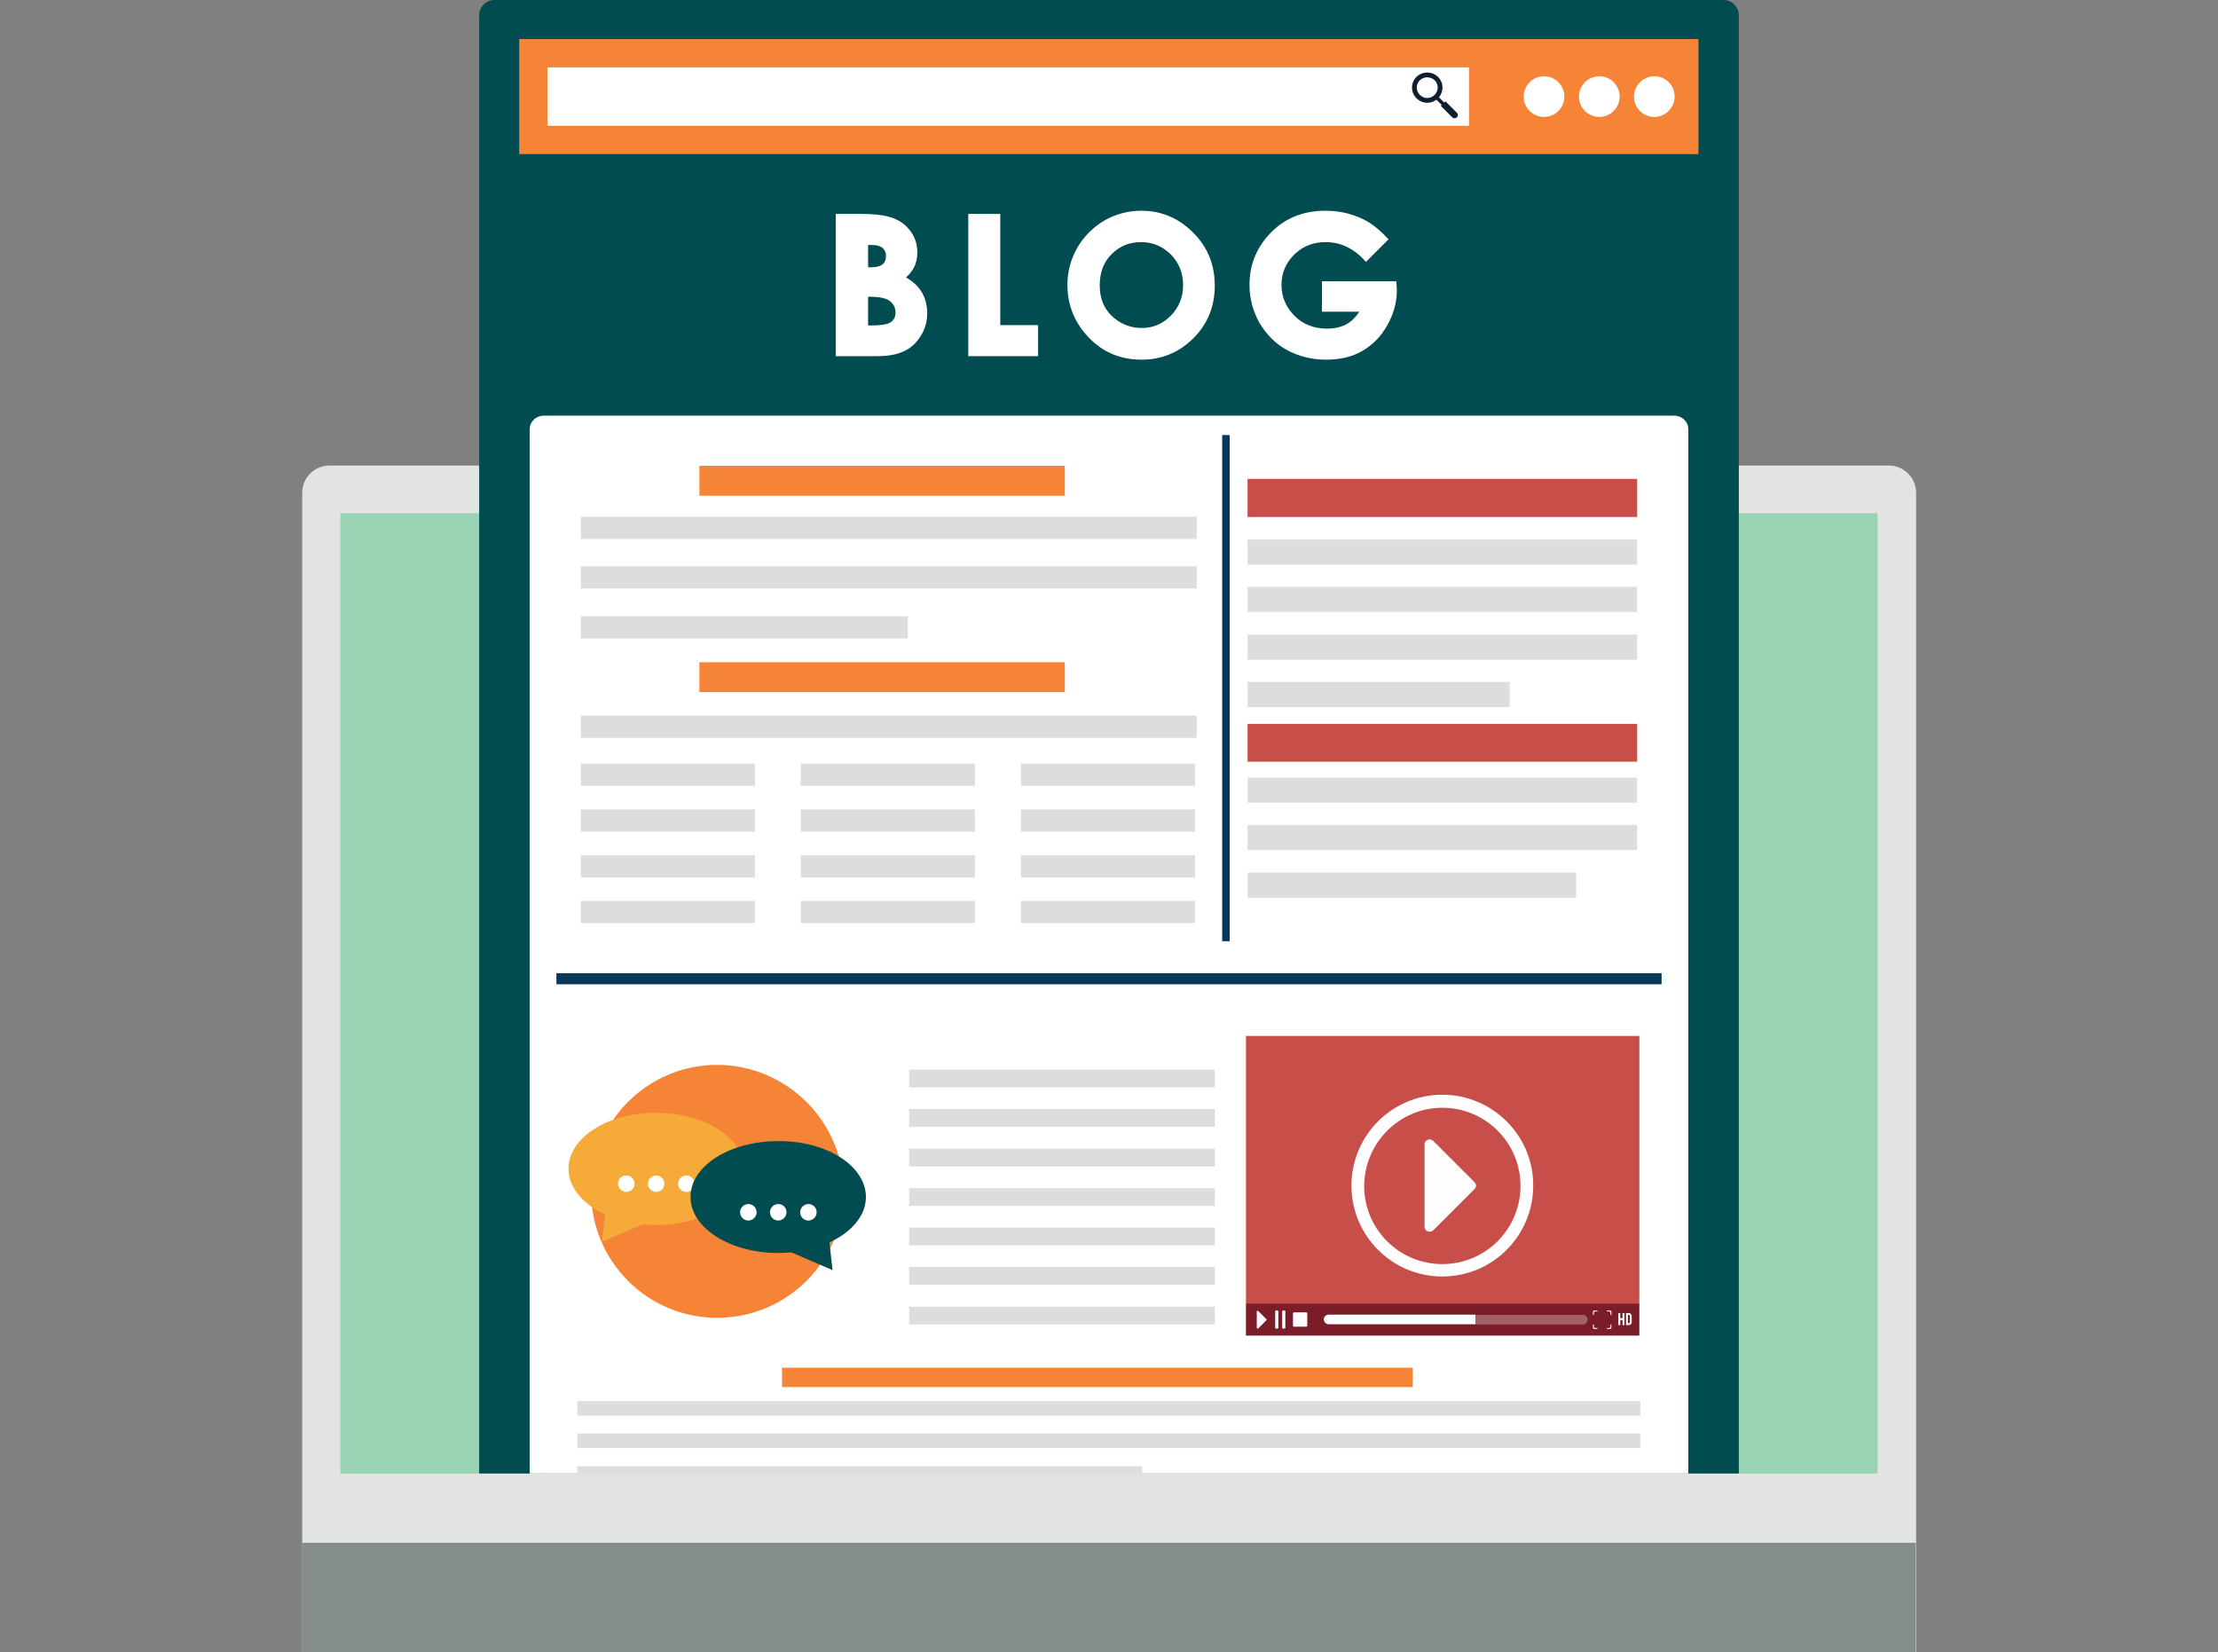 <?xml version="1.0" encoding="utf-8"?>
<!-- Generator: Adobe Illustrator 22.0.1, SVG Export Plug-In . SVG Version: 6.00 Build 0)  -->
<svg version="1.1" id="Capa_1" xmlns="http://www.w3.org/2000/svg" xmlns:xlink="http://www.w3.org/1999/xlink" x="0px" y="0px"
	 viewBox="0 0 698 520" style="enable-background:new 0 0 698 520;" xml:space="preserve">
<rect x="0" y="0" width="698" height="520" fill="#808080" stroke="none"/>
<style type="text/css">
	.st0{fill:#E2E4E4;}
	.st1{fill:#858E8D;}
	.st2{fill:#98D3B3;}
	.st3{fill:#004C50;}
	.st4{fill:#FFFFFF;}
	.st5{fill:#FFFFFF;stroke:#FFFFFF;stroke-width:1.971;stroke-miterlimit:10;}
	.st6{fill:#F58437;}
	.st7{fill:none;stroke:#0F1F2F;stroke-width:1.516;stroke-miterlimit:10;}
	.st8{fill:#0F1F2F;}
	.st9{fill:#C84E4A;}
	.st10{fill:#DCDDDE;}
	.st11{fill:none;stroke:#073857;stroke-width:2.362;stroke-miterlimit:10;}
	.st12{fill:none;stroke:#073857;stroke-width:3.491;stroke-miterlimit:10;}
	.st13{fill:#7A1D28;}
	.st14{opacity:0.3;fill:#FFFFFF;}
	.st15{fill:#FFFEFE;}
	.st16{fill:#F5AA39;}
</style>
<g>
	<g>
		<path class="st0" d="M603,520V155.1c0-4.8-3.9-8.6-8.6-8.6H103.7c-4.8,0-8.6,3.9-8.6,8.6V520H603z"/>
		<rect x="95" y="485.5" class="st1" width="507.9" height="34.5"/>
		<rect x="107.1" y="161.5" class="st2" width="483.8" height="302.2"/>
	</g>
	<g>
		<g>
			<path class="st3" d="M547.2,463.7V4.8c0-2.6-2.1-4.8-4.8-4.8H155.6c-2.6,0-4.8,2.1-4.8,4.8v458.9H547.2z"/>
			<path class="st4" d="M531.3,463.7V135c0-2.3-2-4.2-4.4-4.2H171.1c-2.4,0-4.4,1.9-4.4,4.2v328.7H531.3z"/>
		</g>
		<g>
			<path class="st5" d="M264,111.1V68.3h6.7c3.9,0,6.7,0.3,8.6,0.8c2.6,0.7,4.6,1.9,6.1,3.8c1.5,1.8,2.3,4,2.3,6.5
				c0,1.6-0.3,3.1-1,4.4c-0.7,1.3-1.8,2.6-3.4,3.7c2.6,1.2,4.5,2.7,5.7,4.6c1.2,1.8,1.8,4,1.8,6.5c0,2.4-0.6,4.6-1.9,6.6
				c-1.2,2-2.8,3.5-4.8,4.4c-2,1-4.7,1.5-8.1,1.5H264z M272.2,76.1v9h1.8c2,0,3.5-0.4,4.4-1.2c1-0.8,1.4-2,1.4-3.4
				c0-1.3-0.5-2.4-1.4-3.2c-0.9-0.8-2.3-1.2-4.2-1.2H272.2z M272.2,92.4v11h2c3.4,0,5.7-0.4,6.8-1.3c1.2-0.9,1.8-2.1,1.8-3.7
				c0-1.8-0.7-3.3-2.1-4.4c-1.4-1.1-3.7-1.6-6.9-1.6H272.2z"/>
			<path class="st5" d="M305.7,68.3h8.1v35h11.9v7.8h-20V68.3z"/>
			<path class="st5" d="M359.2,67.3c6,0,11.2,2.2,15.6,6.6c4.4,4.4,6.5,9.7,6.5,16c0,6.2-2.1,11.5-6.4,15.8
				c-4.3,4.3-9.5,6.5-15.6,6.5c-6.4,0-11.7-2.2-16-6.7c-4.2-4.4-6.4-9.7-6.4-15.8c0-4.1,1-7.8,3-11.3c2-3.4,4.7-6.1,8.2-8.2
				C351.5,68.3,355.2,67.3,359.2,67.3z M359.1,75.2c-4,0-7.3,1.4-10,4.1c-2.7,2.7-4,6.2-4,10.5c0,4.7,1.7,8.5,5.1,11.2
				c2.6,2.1,5.7,3.2,9.1,3.2c3.9,0,7.1-1.4,9.9-4.2c2.7-2.8,4.1-6.2,4.1-10.3c0-4.1-1.4-7.5-4.1-10.3
				C366.3,76.6,363,75.2,359.1,75.2z"/>
			<path class="st5" d="M435.6,75.3l-5.7,5.7c-3.6-3.8-7.9-5.8-12.7-5.8c-4.2,0-7.7,1.4-10.6,4.2c-2.8,2.8-4.3,6.2-4.3,10.2
				c0,4.1,1.5,7.6,4.4,10.5c2.9,2.9,6.6,4.3,10.9,4.3c2.8,0,5.2-0.6,7.1-1.8c1.9-1.2,3.5-3,4.7-5.5h-12.4v-7.6h21.5l0.1,1.8
				c0,3.7-1,7.3-2.9,10.6c-1.9,3.4-4.4,5.9-7.5,7.7c-3.1,1.8-6.7,2.6-10.8,2.6c-4.4,0-8.4-1-11.9-2.9c-3.5-1.9-6.2-4.7-8.3-8.2
				c-2-3.6-3-7.4-3-11.5c0-5.7,1.9-10.6,5.6-14.8c4.4-5,10.2-7.5,17.3-7.5c3.7,0,7.2,0.7,10.4,2.1C430.3,70.5,432.9,72.5,435.6,75.3
				z"/>
		</g>
		<g>
			<rect x="163.4" y="12.3" class="st6" width="371.1" height="36.2"/>
			<g>
				<rect x="172.3" y="21.2" class="st4" width="290" height="18.4"/>
				<g>
					<path class="st7" d="M452,24.7c1.6,1.6,1.6,4.1,0,5.7c-1.6,1.6-4.1,1.6-5.7,0c-1.6-1.6-1.6-4.1,0-5.7
						C447.9,23.2,450.4,23.2,452,24.7z"/>
					<path class="st8" d="M453.4,33.3l3.6,3.6c0.4,0.4,1.1,0.4,1.5,0c0.4-0.4,0.4-1,0-1.4l-3.6-3.6L453.4,33.3z"/>
					
						<rect x="452.9" y="29.6" transform="matrix(0.707 -0.707 0.707 0.707 110.249 329.987)" class="st8" width="1.1" height="4.5"/>
				</g>
			</g>
			<circle class="st4" cx="485.9" cy="30.4" r="6.4"/>
			<circle class="st4" cx="503.3" cy="30.4" r="6.4"/>
			<path class="st4" d="M527,30.4c0,3.5-2.9,6.4-6.4,6.4c-3.5,0-6.4-2.9-6.4-6.4c0-3.5,2.9-6.4,6.4-6.4C524.2,24,527,26.8,527,30.4z
				"/>
		</g>
		<g>
			<g>
				<rect x="392.6" y="150.7" class="st9" width="122.6" height="12"/>
				<rect x="392.6" y="169.8" class="st10" width="122.6" height="7.9"/>
				<rect x="392.6" y="184.7" class="st10" width="122.6" height="7.9"/>
				<rect x="392.6" y="199.7" class="st10" width="122.6" height="7.9"/>
				<rect x="392.6" y="214.6" class="st10" width="82.5" height="7.9"/>
			</g>
			<g>
				<rect x="392.6" y="227.8" class="st9" width="122.6" height="11.9"/>
				<rect x="392.6" y="244.7" class="st10" width="122.6" height="7.9"/>
				<rect x="392.6" y="259.6" class="st10" width="122.6" height="7.9"/>
				<rect x="392.6" y="274.6" class="st10" width="103.4" height="7.9"/>
			</g>
			<rect x="220.1" y="146.6" class="st6" width="115" height="9.4"/>
			<rect x="182.8" y="162.6" class="st10" width="193.8" height="7"/>
			<rect x="182.8" y="178.2" class="st10" width="193.8" height="7"/>
			<rect x="182.8" y="193.9" class="st10" width="102.9" height="7"/>
			<rect x="182.8" y="225.2" class="st10" width="193.8" height="7"/>
			<rect x="182.8" y="240.3" class="st10" width="54.8" height="7"/>
			<rect x="252" y="240.3" class="st10" width="54.8" height="7"/>
			<rect x="321.3" y="240.3" class="st10" width="54.8" height="7"/>
			<rect x="182.8" y="254.7" class="st10" width="54.8" height="7"/>
			<rect x="252" y="254.7" class="st10" width="54.8" height="7"/>
			<rect x="321.3" y="254.7" class="st10" width="54.8" height="7"/>
			<rect x="182.8" y="269.1" class="st10" width="54.8" height="7"/>
			<rect x="252" y="269.1" class="st10" width="54.8" height="7"/>
			<rect x="321.3" y="269.1" class="st10" width="54.8" height="7"/>
			<rect x="182.8" y="283.5" class="st10" width="54.8" height="7"/>
			<rect x="252" y="283.5" class="st10" width="54.8" height="7"/>
			<rect x="321.3" y="283.5" class="st10" width="54.8" height="7"/>
			<rect x="220.1" y="208.4" class="st6" width="115" height="9.4"/>
		</g>
		<line class="st11" x1="385.8" y1="136.9" x2="385.8" y2="296.2"/>
		<line class="st12" x1="175.1" y1="308" x2="522.9" y2="308"/>
		<g>
			<g>
				<rect x="392.1" y="326" class="st9" width="123.8" height="84.3"/>
				<rect x="392.1" y="410.2" class="st13" width="123.8" height="10.1"/>
				<g>
					<path class="st14" d="M499.6,415.3c0,0.8-0.7,1.5-1.5,1.5h-79.9c-0.8,0-1.5-0.7-1.5-1.5l0,0c0-0.8,0.7-1.5,1.5-1.5H498
						C498.9,413.7,499.6,414.4,499.6,415.3L499.6,415.3z"/>
					<path class="st4" d="M464.3,413.7h-46.2c-0.8,0-1.5,0.7-1.5,1.5c0,0.8,0.7,1.5,1.5,1.5h46.2V413.7z"/>
				</g>
			</g>
			<g>
				<path class="st4" d="M395.7,412.5c-0.1,0-0.2,0.2-0.2,0.3v5c0,0.1,0.1,0.2,0.2,0.3c0.1,0,0.2,0,0.3-0.1l2.5-2.5
					c0.1-0.1,0.1-0.1,0.1-0.2c0-0.1,0-0.2-0.1-0.2l-2.5-2.5C395.9,412.5,395.8,412.4,395.7,412.5z"/>
				<g>
					<path class="st4" d="M402.3,417.8c0,0.2-0.1,0.3-0.3,0.3h-0.4c-0.2,0-0.3-0.1-0.3-0.3v-5.1c0-0.2,0.1-0.3,0.3-0.3h0.4
						c0.2,0,0.3,0.1,0.3,0.3V417.8z"/>
					<path class="st4" d="M404.5,417.8c0,0.2-0.1,0.3-0.3,0.3h-0.4c-0.2,0-0.3-0.1-0.3-0.3v-5.1c0-0.2,0.1-0.3,0.3-0.3h0.4
						c0.2,0,0.3,0.1,0.3,0.3V417.8z"/>
				</g>
				<path class="st4" d="M411.4,417.2c0,0.2-0.2,0.3-0.3,0.3h-3.9c-0.2,0-0.3-0.2-0.3-0.3v-3.9c0-0.2,0.2-0.3,0.3-0.3h3.9
					c0.2,0,0.3,0.2,0.3,0.3V417.2z"/>
				<g>
					<path class="st4" d="M506.4,412.7c0.2,0,0.4,0.2,0.4,0.4v0.7h0.3v-1c0-0.2-0.2-0.4-0.4-0.4h-1v0.3H506.4z"/>
					<path class="st4" d="M501.6,413.1c0-0.2,0.2-0.4,0.4-0.4h0.7v-0.3h-1c-0.2,0-0.4,0.2-0.4,0.4v1h0.3V413.1z"/>
					<path class="st4" d="M506.8,417.5c0,0.2-0.2,0.4-0.4,0.4h-0.7v0.3h1c0.2,0,0.4-0.2,0.4-0.4v-1h-0.3V417.5z"/>
					<path class="st4" d="M502,417.9c-0.2,0-0.4-0.2-0.4-0.4v-0.7h-0.3v1c0,0.2,0.2,0.4,0.4,0.4h1v-0.3H502z"/>
				</g>
				<g>
					<path class="st4" d="M509.9,415.4v1.6h-0.6v-3.8h0.6v1.6h0.7v-1.6h0.6v3.8h-0.6v-1.6H509.9z"/>
					<path class="st4" d="M513.5,416.1c0,0.3-0.1,0.5-0.3,0.6c-0.2,0.2-0.4,0.3-0.6,0.3h-0.9v-3.8h0.9c0.3,0,0.5,0.1,0.6,0.3
						c0.2,0.2,0.3,0.4,0.3,0.6V416.1z M512.3,416.4h0.3c0.1,0,0.2,0,0.2-0.1c0.1-0.1,0.1-0.1,0.1-0.2v-2c0-0.1,0-0.2-0.1-0.2
						c-0.1-0.1-0.1-0.1-0.2-0.1h-0.3V416.4z"/>
				</g>
			</g>
			<g>
				<g>
					<path class="st15" d="M453.9,348.6c13.6,0,24.6,11,24.6,24.6c0,13.6-11,24.6-24.6,24.6c-13.6,0-24.6-11-24.6-24.6
						C429.4,359.6,440.4,348.6,453.9,348.6 M453.9,344.5c-15.8,0-28.6,12.8-28.6,28.6c0,15.8,12.8,28.6,28.6,28.6
						s28.6-12.8,28.6-28.6C482.6,357.4,469.7,344.5,453.9,344.5L453.9,344.5z"/>
				</g>
				<path class="st15" d="M449.3,358.7c-0.6,0.2-1,0.8-1,1.4v26c0,0.6,0.4,1.2,1,1.4c0.6,0.2,1.3,0.1,1.7-0.3l13-13
					c0.3-0.3,0.5-0.7,0.5-1.1c0-0.4-0.2-0.8-0.5-1.1l-13-13C450.5,358.6,449.9,358.4,449.3,358.7z"/>
			</g>
		</g>
		<g>
			<rect x="246.1" y="430.4" class="st6" width="198.5" height="6.1"/>
			<rect x="181.7" y="440.9" class="st10" width="334.5" height="4.6"/>
			<rect x="181.7" y="451.1" class="st10" width="334.5" height="4.6"/>
			<rect x="181.7" y="461.4" class="st10" width="177.7" height="2.3"/>
		</g>
		<path class="st6" d="M265.5,374.9c0,22-17.8,39.8-39.8,39.8c-22,0-39.7-17.8-39.7-39.8c0-22,17.8-39.8,39.7-39.8
			C247.7,335.2,265.5,353,265.5,374.9z"/>
		<g>
			<g>
				<path class="st16" d="M178.9,367.8c0,9.7,12.3,17.7,27.6,17.7c15.2,0,27.6-7.9,27.6-17.7c0-9.7-12.3-17.6-27.6-17.6
					C191.3,350.1,178.9,358,178.9,367.8z"/>
				<g>
					<path class="st4" d="M213.4,372.5c0,1.4,1.2,2.6,2.6,2.6s2.6-1.2,2.6-2.6c0-1.4-1.2-2.6-2.6-2.6S213.4,371.1,213.4,372.5z"/>
					<path class="st4" d="M203.9,372.5c0,1.4,1.2,2.6,2.6,2.6c1.4,0,2.6-1.2,2.6-2.6c0-1.4-1.2-2.6-2.6-2.6
						C205.1,369.9,203.9,371.1,203.9,372.5z"/>
					<path class="st4" d="M194.5,372.5c0,1.4,1.2,2.6,2.6,2.6c1.4,0,2.6-1.2,2.6-2.6c0-1.4-1.2-2.6-2.6-2.6
						C195.6,369.9,194.5,371.1,194.5,372.5z"/>
				</g>
				<polygon class="st16" points="205.7,383.8 189.4,390.8 190.7,380 				"/>
			</g>
			<g>
				<path class="st3" d="M272.5,376.7c0,9.7-12.4,17.6-27.6,17.6c-15.2,0-27.6-7.9-27.6-17.6c0-9.8,12.3-17.6,27.6-17.6
					C260.2,359,272.5,366.9,272.5,376.7z"/>
				<g>
					<path class="st4" d="M238.1,381.5c0,1.4-1.2,2.6-2.6,2.6c-1.4,0-2.6-1.2-2.6-2.6s1.2-2.6,2.6-2.6
						C236.9,378.9,238.1,380,238.1,381.5z"/>
					<path class="st4" d="M247.5,381.5c0,1.4-1.2,2.6-2.6,2.6c-1.4,0-2.6-1.2-2.6-2.6s1.2-2.6,2.6-2.6
						C246.4,378.9,247.5,380,247.5,381.5z"/>
					<path class="st4" d="M257,381.5c0,1.4-1.2,2.6-2.6,2.6c-1.4,0-2.6-1.2-2.6-2.6s1.2-2.6,2.6-2.6C255.8,378.9,257,380,257,381.5z
						"/>
				</g>
				<polygon class="st3" points="245.8,392.7 262,399.7 260.8,389 				"/>
			</g>
		</g>
		<g>
			<rect x="286.1" y="336.6" class="st10" width="96.2" height="5.6"/>
			<rect x="286.1" y="349" class="st10" width="96.2" height="5.6"/>
			<rect x="286.1" y="361.5" class="st10" width="96.2" height="5.6"/>
			<rect x="286.1" y="373.9" class="st10" width="96.2" height="5.6"/>
			<rect x="286.1" y="386.3" class="st10" width="96.2" height="5.6"/>
			<rect x="286.1" y="398.7" class="st10" width="96.2" height="5.6"/>
			<rect x="286.1" y="411.2" class="st10" width="96.2" height="5.6"/>
		</g>
	</g>
</g>
</svg>
